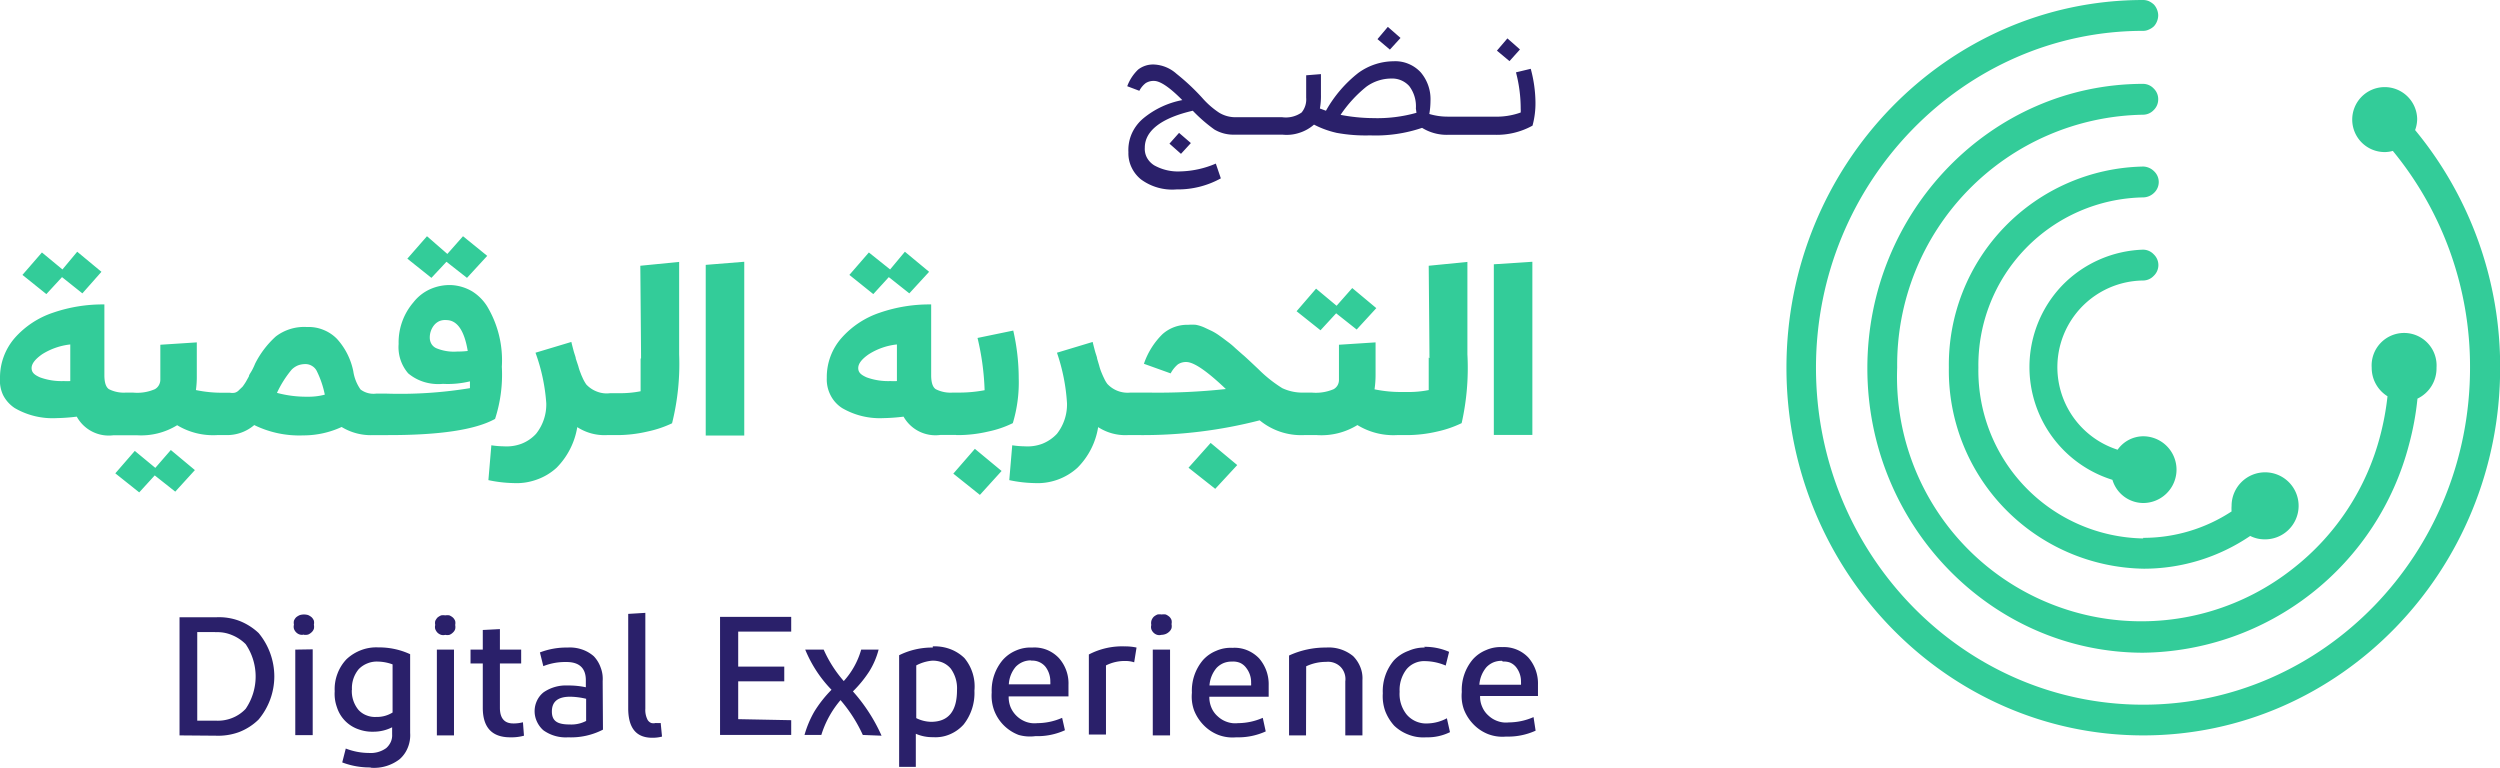 <svg xmlns="http://www.w3.org/2000/svg" viewBox="0 0 169.33 52"><path d="M79.21,9.73,79.86,9l.8.69-.67.73ZM94.86,2.57,94,1.82h0l-.7.83.84.71Zm8.09.78-.85-.75h0l-.71.83.85.71ZM104,6.91a5.76,5.76,0,0,1-.2,1.6,5,5,0,0,1-2.59.62H98.31l0,0h-.18v0a3.19,3.19,0,0,1-1.81-.47,9.79,9.79,0,0,1-3.52.51A10.84,10.84,0,0,1,90.54,9,6.35,6.35,0,0,1,89,8.44,2.77,2.77,0,0,1,88,9a2.73,2.73,0,0,1-1.14.12H83.62a2.53,2.53,0,0,1-1.37-.35,10.39,10.39,0,0,1-1.46-1.27C78.62,8,77.54,8.88,77.54,10a1.27,1.27,0,0,0,.15.69,1.41,1.41,0,0,0,.49.51,3.29,3.29,0,0,0,1.76.41,6.45,6.45,0,0,0,2.41-.53l.34,1h0a6,6,0,0,1-3,.75,3.57,3.57,0,0,1-2.41-.68,2.32,2.32,0,0,1-.65-.84,2.2,2.2,0,0,1-.2-1A2.77,2.77,0,0,1,76.68,9a2.88,2.88,0,0,1,.78-1,5.85,5.85,0,0,1,2.62-1.22c-.86-.87-1.5-1.3-1.92-1.3a1,1,0,0,0-.56.15,1.54,1.54,0,0,0-.43.52l-.82-.31a3,3,0,0,1,.74-1.13,1.65,1.65,0,0,1,1.09-.34A2.45,2.45,0,0,1,79.69,5a14.87,14.87,0,0,1,1.74,1.63,5.67,5.67,0,0,0,1.14,1,2.12,2.12,0,0,0,1.09.31h3.19a1.85,1.85,0,0,0,1.31-.32,1.39,1.39,0,0,0,.31-1V5.1l1-.08V6.41a4.9,4.9,0,0,1-.07.94l.41.15A8.55,8.55,0,0,1,92,4.94a4.1,4.1,0,0,1,2.39-.79,2.3,2.3,0,0,1,1,.17,2.37,2.37,0,0,1,.83.57,2.8,2.8,0,0,1,.67,1.94,5.26,5.26,0,0,1-.08.89,4.33,4.33,0,0,0,1.24.18h3.15A4.84,4.84,0,0,0,103,7.62a2.17,2.17,0,0,0,0-.26,9.71,9.71,0,0,0-.32-2.46l1-.24A9,9,0,0,1,104,6.91Zm-8.1.44a2.26,2.26,0,0,0-.45-1.52,1.55,1.55,0,0,0-1.22-.51,2.88,2.88,0,0,0-1.68.55,8.58,8.58,0,0,0-1.75,1.91A12.14,12.14,0,0,0,93,8h0a9.76,9.76,0,0,0,2.94-.36Z" fill="#2a206a"/><path d="M12.16,49.81v-8h2.46a3.92,3.92,0,0,1,1.56.23,4.05,4.05,0,0,1,1.34.84,4.62,4.62,0,0,1,1.06,2.93,4.56,4.56,0,0,1-1.07,2.93,3.88,3.88,0,0,1-1.33.85,4.11,4.11,0,0,1-1.56.24Zm2.43-7H13.36v6h1.23a2.61,2.61,0,0,0,1.11-.17,2.51,2.51,0,0,0,.94-.63,3.89,3.89,0,0,0,0-4.38,2.8,2.8,0,0,0-.94-.62A2.53,2.53,0,0,0,14.59,42.82Zm6,.17a.53.53,0,0,1-.28,0,.58.58,0,0,1-.25-.15.61.61,0,0,1-.15-.24.53.53,0,0,1,0-.28.63.63,0,0,1,0-.27.7.7,0,0,1,.15-.23,1,1,0,0,1,.25-.15,1,1,0,0,1,.56,0,1,1,0,0,1,.24.15.65.65,0,0,1,.15.23.63.63,0,0,1,0,.27.68.68,0,0,1,0,.28.57.57,0,0,1-.15.23.78.78,0,0,1-.24.16A.86.86,0,0,1,20.6,43Zm.59,1v5.81H20V44Zm3.92,8a5.22,5.22,0,0,1-1.92-.34l.24-.94A4.41,4.41,0,0,0,25,51a1.79,1.79,0,0,0,1.16-.33,1.27,1.27,0,0,0,.31-.42,1.1,1.1,0,0,0,.09-.51v-.48a2.79,2.79,0,0,1-1.27.3,2.71,2.71,0,0,1-1-.16,2.32,2.32,0,0,1-1.47-1.5,2.65,2.65,0,0,1-.15-1.08,2.93,2.93,0,0,1,.18-1.17,2.89,2.89,0,0,1,.62-1,3,3,0,0,1,1-.62,2.88,2.88,0,0,1,1.16-.18,5,5,0,0,1,2.15.46v5.33a2.21,2.21,0,0,1-.16,1,2.05,2.05,0,0,1-.55.78A2.84,2.84,0,0,1,25.11,52Zm-1.27-5.26a2,2,0,0,0,.44,1.35,1.4,1.4,0,0,0,.55.38,1.53,1.53,0,0,0,.67.11,2,2,0,0,0,1.1-.3V45a3.05,3.05,0,0,0-1-.19,1.67,1.67,0,0,0-.7.12,1.69,1.69,0,0,0-.59.39A2,2,0,0,0,23.84,46.74ZM30.16,43a.55.55,0,0,1-.28,0,.64.64,0,0,1-.25-.15.75.75,0,0,1-.15-.24.53.53,0,0,1,0-.28.63.63,0,0,1,0-.27.91.91,0,0,1,.15-.23,1,1,0,0,1,.25-.15.9.9,0,0,1,.28,0,.86.86,0,0,1,.28,0,1,1,0,0,1,.24.15.65.65,0,0,1,.15.23.63.63,0,0,1,0,.27.68.68,0,0,1,0,.28.51.51,0,0,1-.15.23.67.67,0,0,1-.24.16A.66.66,0,0,1,30.16,43Zm.59,1v5.81H29.59V44Zm4.74,5.83a3.2,3.2,0,0,1-.93.11c-1.24,0-1.86-.67-1.86-2v-3h-.83V44h.83V42.67l1.16-.06V44H35.3v.94H33.86v3c0,.7.3,1.06.9,1.06a2.44,2.44,0,0,0,.66-.08Zm5.35-.41a4.72,4.72,0,0,1-2.36.52,2.59,2.59,0,0,1-1.68-.48,1.76,1.76,0,0,1-.43-.58,1.66,1.66,0,0,1,0-1.42,1.56,1.56,0,0,1,.45-.57,2.66,2.66,0,0,1,1.64-.46,5.55,5.55,0,0,1,1.22.12v-.48c0-.82-.45-1.24-1.34-1.23a4,4,0,0,0-1.54.28l-.23-.93a5,5,0,0,1,1.88-.33,2.49,2.49,0,0,1,.94.12,2.35,2.35,0,0,1,.83.47,2.15,2.15,0,0,1,.47.78,2.12,2.12,0,0,1,.13.9Zm-2.25-.35a2.15,2.15,0,0,0,1.11-.24v-1.5a4.92,4.92,0,0,0-1.08-.14c-.83,0-1.24.33-1.24,1S37.78,49.07,38.59,49.07Zm5.12-7.56V48a1.45,1.45,0,0,0,.16.77.52.52,0,0,0,.24.2.61.61,0,0,0,.3,0,2,2,0,0,0,.34,0l.09.92a2.48,2.48,0,0,1-.66.08c-1.09,0-1.63-.66-1.63-2V41.58Zm9.88,7.27v1H48.77v-8h4.82v1H50v2.37h3.12v1H50v2.56Zm4.85,1a9.88,9.88,0,0,0-1.51-2.36,6.66,6.66,0,0,0-1.3,2.36H54.49a7,7,0,0,1,.67-1.59,8.25,8.25,0,0,1,1.16-1.47A8.56,8.56,0,0,1,54.54,44h1.25a8.38,8.38,0,0,0,1.36,2.13A5.33,5.33,0,0,0,58.33,44h1.18a5.31,5.31,0,0,1-.63,1.47,8,8,0,0,1-1.11,1.36,11.58,11.58,0,0,1,1.94,3Zm4.74-6a3,3,0,0,1,1.14.17,2.78,2.78,0,0,1,1,.62A3,3,0,0,1,66,46.78a3.44,3.44,0,0,1-.73,2.29,2.61,2.61,0,0,1-.94.67,2.45,2.45,0,0,1-1.13.19,2.78,2.78,0,0,1-1.17-.23v2.24H60.9V44.38A5,5,0,0,1,63.18,43.86Zm-1.12,1.21v3.65a2.35,2.35,0,0,0,1,.25c1.18,0,1.76-.72,1.76-2.15a2.27,2.27,0,0,0-.42-1.45,1.49,1.49,0,0,0-.57-.42,1.74,1.74,0,0,0-.71-.12A2.82,2.82,0,0,0,62.06,45.07Zm10.07,4.47a4.46,4.46,0,0,1-2,.4A2.78,2.78,0,0,1,69,49.78a2.85,2.85,0,0,1-1.67-1.68,2.91,2.91,0,0,1-.16-1.2,3.2,3.2,0,0,1,.75-2.2,2.48,2.48,0,0,1,.9-.64,2.45,2.45,0,0,1,1.1-.2,2.26,2.26,0,0,1,1,.16,2.34,2.34,0,0,1,.8.55,2.58,2.58,0,0,1,.65,1.83c0,.26,0,.52,0,.77H68.32a1.82,1.82,0,0,0,.13.73,1.81,1.81,0,0,0,1.07,1,1.69,1.69,0,0,0,.74.08,4.22,4.22,0,0,0,1.68-.36Zm-2.26-4.73a1.42,1.42,0,0,0-.58.1,1.46,1.46,0,0,0-.49.33,2,2,0,0,0-.47,1.19h2.81a1.23,1.23,0,0,0,0-.19,1.62,1.62,0,0,0-.33-1,1.15,1.15,0,0,0-1-.41Zm3.88-.4a4.86,4.86,0,0,1,2.42-.55,3.71,3.71,0,0,1,.81.08l-.16,1a1.88,1.88,0,0,0-.57-.09,2.83,2.83,0,0,0-1.34.3v4.68H73.75ZM78.66,43a.53.53,0,0,1-.28,0,.58.58,0,0,1-.25-.15.61.61,0,0,1-.15-.24.53.53,0,0,1,0-.28A.63.63,0,0,1,78,42a.7.7,0,0,1,.15-.23,1,1,0,0,1,.25-.15.86.86,0,0,1,.28,0,.9.9,0,0,1,.28,0,1,1,0,0,1,.24.15.57.57,0,0,1,.15.23.63.63,0,0,1,0,.27.68.68,0,0,1,0,.28.57.57,0,0,1-.15.23.78.78,0,0,1-.24.16A.86.86,0,0,1,78.66,43Zm.59,1v5.81H78.08V44Zm6.48,5.54a4.5,4.5,0,0,1-2,.4,2.71,2.71,0,0,1-1.2-.16,2.8,2.8,0,0,1-1-.66,3,3,0,0,1-.65-1,2.74,2.74,0,0,1-.15-1.2,3.2,3.2,0,0,1,.74-2.2,2.43,2.43,0,0,1,.91-.64,2.4,2.4,0,0,1,1.09-.2,2.23,2.23,0,0,1,1,.16,2.38,2.38,0,0,1,.81.55,2.67,2.67,0,0,1,.65,1.83c0,.26,0,.52,0,.77H81.91a1.83,1.83,0,0,0,.14.73,1.62,1.62,0,0,0,.43.6,1.73,1.73,0,0,0,.64.38,1.65,1.65,0,0,0,.73.08,4.22,4.22,0,0,0,1.68-.36Zm-2.27-4.73a1.48,1.48,0,0,0-.58.1,1.42,1.42,0,0,0-.48.33,2.06,2.06,0,0,0-.48,1.19h2.82a1.21,1.21,0,0,0,0-.19,1.56,1.56,0,0,0-.33-1A1.06,1.06,0,0,0,84,44.9,1.21,1.21,0,0,0,83.46,44.81Zm5,5H87.31V44.4a5.88,5.88,0,0,1,2.51-.54,2.6,2.6,0,0,1,1.83.58,2.22,2.22,0,0,1,.49.75,2,2,0,0,1,.14.88v3.74H91.12V46.15a1.19,1.19,0,0,0-.05-.53,1.15,1.15,0,0,0-.27-.45,1.18,1.18,0,0,0-.45-.28,1.19,1.19,0,0,0-.53-.06,3.13,3.13,0,0,0-1.35.3Zm8-6a4.09,4.09,0,0,1,1.69.34l-.23.93a3.68,3.68,0,0,0-1.38-.3,1.55,1.55,0,0,0-.71.13,1.51,1.51,0,0,0-.57.43,2.3,2.3,0,0,0-.46,1.52,2.22,2.22,0,0,0,.47,1.53A1.73,1.73,0,0,0,96.7,49,2.89,2.89,0,0,0,98,48.65l.21.94a3.44,3.44,0,0,1-1.61.35,2.73,2.73,0,0,1-1.17-.17,2.84,2.84,0,0,1-1-.62,3.16,3.16,0,0,1-.61-1,3,3,0,0,1-.16-1.19,3.23,3.23,0,0,1,.75-2.23,2.56,2.56,0,0,1,1-.65A2.61,2.61,0,0,1,96.51,43.86Zm7.55,5.68a4.5,4.5,0,0,1-2,.4,2.71,2.71,0,0,1-1.2-.16,2.8,2.8,0,0,1-1-.66,3,3,0,0,1-.65-1,2.74,2.74,0,0,1-.15-1.2,3.2,3.2,0,0,1,.74-2.2,2.43,2.43,0,0,1,.91-.64,2.4,2.4,0,0,1,1.09-.2,2.28,2.28,0,0,1,1.77.71,2.67,2.67,0,0,1,.65,1.83c0,.26,0,.52,0,.77h-3.92a1.67,1.67,0,0,0,.14.73,1.62,1.62,0,0,0,.43.6,1.73,1.73,0,0,0,.64.38,1.63,1.63,0,0,0,.73.08,4.22,4.22,0,0,0,1.68-.36Zm-2.27-4.73a1.45,1.45,0,0,0-.58.1,1.42,1.42,0,0,0-.48.33,2.06,2.06,0,0,0-.48,1.19h2.82a1.21,1.21,0,0,0,0-.19,1.56,1.56,0,0,0-.33-1,1.06,1.06,0,0,0-.43-.32A1.21,1.21,0,0,0,101.79,44.81Z" fill="#2a206a"/><path d="M3.14,19.92l-1.62-1.3L2.84,17.1l1.39,1.15,1-1.2,1.64,1.36L5.58,19.87,4.2,18.77Zm7.38,11.77L9.13,30.54,7.81,32.06l1.62,1.29,1.05-1.15,1.39,1.1h0l1.33-1.46-1.63-1.36Zm23-3.31q-2,1.1-7.26,1.09h-.42v0h-.52v0a3.8,3.8,0,0,1-2.18-.55,6.17,6.17,0,0,1-2.61.57,6.91,6.91,0,0,1-3.31-.7,2.83,2.83,0,0,1-1.85.68h-.12v0H14.7A4.69,4.69,0,0,1,12,28.8a4.64,4.64,0,0,1-2.74.68H7.69A2.47,2.47,0,0,1,5.2,28.22a12.62,12.62,0,0,1-1.37.1A5.09,5.09,0,0,1,1,27.64a2.31,2.31,0,0,1-.79-.88A2.33,2.33,0,0,1,0,25.6a4.09,4.09,0,0,1,1-2.71,6,6,0,0,1,2.59-1.71,10.32,10.32,0,0,1,3.48-.56v4.79c0,.49.1.81.31.95a2.22,2.22,0,0,0,1.16.23H9a3,3,0,0,0,1.49-.23.7.7,0,0,0,.27-.27.75.75,0,0,0,.1-.38V23.35l2.47-.16v2.23a6.71,6.71,0,0,1-.06,1,8.59,8.59,0,0,0,1.89.18l.09,0h.32a.91.91,0,0,0,.33,0,.59.59,0,0,0,.29-.18l.24-.23a4,4,0,0,0,.23-.34l.2-.36c0-.1.12-.24.22-.43a4.43,4.43,0,0,0,.2-.43,6.28,6.28,0,0,1,1.4-1.84,3.16,3.16,0,0,1,2.11-.64,2.63,2.63,0,0,1,1.11.19,2.66,2.66,0,0,1,.93.62,4.61,4.61,0,0,1,1.1,2.19,2.87,2.87,0,0,0,.49,1.23,1.45,1.45,0,0,0,1.06.28h.68a29.12,29.12,0,0,0,5.67-.37c0-.16,0-.31,0-.46v0A6.37,6.37,0,0,1,30,26a3.31,3.31,0,0,1-1.25-.12,3.09,3.09,0,0,1-1.1-.59A2.71,2.71,0,0,1,27,23.3a4.16,4.16,0,0,1,1-2.82,3,3,0,0,1,1.15-.9,3.24,3.24,0,0,1,1.44-.27,3.1,3.1,0,0,1,1.4.43,3.2,3.2,0,0,1,1,1,7.11,7.11,0,0,1,1,4.1A9.71,9.71,0,0,1,33.53,28.38Zm-1.84-4.61c-.23-1.39-.72-2.09-1.45-2.09a1,1,0,0,0-.47.07,1,1,0,0,0-.37.29,1.33,1.33,0,0,0-.28.84.84.84,0,0,0,.11.41.74.74,0,0,0,.32.29,3.1,3.1,0,0,0,1.44.23A5.37,5.37,0,0,0,31.69,23.77ZM4.76,23.33a4.5,4.5,0,0,0-1.9.66c-.47.33-.72.64-.72.94s.19.46.57.63a4.26,4.26,0,0,0,1.62.25h0a3.09,3.09,0,0,0,.43,0ZM22,26.73a6.49,6.49,0,0,0-.54-1.59.83.83,0,0,0-.32-.35.84.84,0,0,0-.46-.13,1.43,1.43,0,0,0-.5.09,1.34,1.34,0,0,0-.42.28,7.07,7.07,0,0,0-1,1.58,7.63,7.63,0,0,0,2.07.26h0A4.2,4.2,0,0,0,22,26.73Zm8.24-9,1.39,1.09L33,17.33,31.36,16l-1.06,1.2L28.92,16l-1.33,1.52,1.63,1.3Zm13.15,6.57c0,1,0,1.73,0,2.2a7,7,0,0,1-1.52.13h-.53a1.8,1.8,0,0,1-.89-.1,1.92,1.92,0,0,1-.74-.49,2.88,2.88,0,0,1-.22-.38c-.06-.14-.12-.26-.16-.38a3.38,3.38,0,0,1-.16-.48L39,24.29c0-.1-.09-.3-.16-.57s-.12-.46-.14-.56l-2.43.73A12.52,12.52,0,0,1,37,27.31a3.18,3.18,0,0,1-.69,2.07,2.62,2.62,0,0,1-1,.68,2.87,2.87,0,0,1-1.2.17,5.81,5.81,0,0,1-.83-.07l-.2,2.36a8.87,8.87,0,0,0,1.7.2h0a4,4,0,0,0,1.56-.23,3.91,3.91,0,0,0,1.36-.81,5.08,5.08,0,0,0,1.4-2.75,3.38,3.38,0,0,0,2,.54h.6v0h.08a9.07,9.07,0,0,0,2.07-.24,7.46,7.46,0,0,0,1.67-.56A16.59,16.59,0,0,0,46,24V17.74L43.37,18Q43.42,23.71,43.42,24.26Zm4.41,5.2h2.61V17.73l-2.61.21ZM60.2,18.77l1.39,1.1,1.34-1.46-1.64-1.36-1,1.2L58.85,17.1l-1.32,1.52,1.62,1.3Zm4.55,10.69H63.69a2.48,2.48,0,0,1-2.49-1.24,12.44,12.44,0,0,1-1.36.1,5.07,5.07,0,0,1-2.8-.68,2.23,2.23,0,0,1-.79-.88A2.33,2.33,0,0,1,56,25.6a4,4,0,0,1,1-2.71,6,6,0,0,1,2.59-1.71,10.28,10.28,0,0,1,3.48-.56v4.79c0,.49.1.81.31.95a2.2,2.2,0,0,0,1.16.23h.33a9.26,9.26,0,0,0,1.82-.16,17.54,17.54,0,0,0-.48-3.54l2.42-.5A14.55,14.55,0,0,1,69,25.61a9.55,9.55,0,0,1-.4,3.05,7,7,0,0,1-1.67.57,9,9,0,0,1-2.07.24h-.08Zm-4-6.13a4.41,4.41,0,0,0-1.9.66c-.48.33-.72.64-.72.94s.19.46.57.63a4.26,4.26,0,0,0,1.62.25h0a3.09,3.09,0,0,0,.43,0Zm5.28,7.07Zm-1.46,1.68,1.8,1.44,1.47-1.62-1.81-1.5Zm15.93-.4,1.81,1.43L83.8,31.5,82,30Zm10-10.46,1.39,1.1h0l1.33-1.45-1.63-1.36-1.06,1.2-1.39-1.16-1.32,1.53,1.62,1.29Zm6.27,3c0,1,0,1.73,0,2.2a7,7,0,0,1-1.52.13H95a8.74,8.74,0,0,1-1.9-.18,6.73,6.73,0,0,0,.07-1V23.19l-2.48.16v2.36a.73.73,0,0,1-.09.38.7.7,0,0,1-.27.27,3.06,3.06,0,0,1-1.49.23h-.5a3.21,3.21,0,0,1-1.49-.3A9,9,0,0,1,85.23,25l-.51-.48c-.27-.25-.45-.42-.54-.49l-.51-.45a5.16,5.16,0,0,0-.54-.45c-.11-.08-.27-.21-.5-.37a3.87,3.87,0,0,0-.55-.34l-.51-.24A2.62,2.62,0,0,0,81,22a3,3,0,0,0-.52,0,2.51,2.51,0,0,0-1.75.64,5.13,5.13,0,0,0-1.25,2l1.81.65a2.06,2.06,0,0,1,.49-.61,1,1,0,0,1,.57-.16c.51,0,1.4.61,2.68,1.83a42.81,42.81,0,0,1-5.31.24H76.57A1.87,1.87,0,0,1,75,26a2.08,2.08,0,0,1-.22-.38c-.07-.14-.12-.26-.17-.38a3.38,3.38,0,0,1-.16-.48l-.14-.47c0-.1-.09-.3-.16-.57s-.12-.46-.14-.56l-2.42.73a12.9,12.9,0,0,1,.68,3.42,3.22,3.22,0,0,1-.68,2.07,2.74,2.74,0,0,1-1,.68,2.85,2.85,0,0,1-1.19.17,6,6,0,0,1-.84-.07l-.2,2.36a8.87,8.87,0,0,0,1.7.2h0a4,4,0,0,0,1.57-.23,4,4,0,0,0,1.35-.81,5,5,0,0,0,1.4-2.75,3.38,3.38,0,0,0,2,.54h.84a31.64,31.64,0,0,0,8.1-1,4.42,4.42,0,0,0,3,1h.88a4.64,4.64,0,0,0,2.74-.68,4.67,4.67,0,0,0,2.68.68h.56v0h.08a9.09,9.09,0,0,0,2.08-.24A7.46,7.46,0,0,0,99,28.66,17,17,0,0,0,99.39,24V17.74L96.77,18Q96.82,23.71,96.82,24.26Zm4.41-6.32V29.46h2.61V17.73Z" fill="#3c9"/><path d="M145.88,6a1,1,0,0,1,.3.73,1,1,0,0,1-.3.72,1,1,0,0,1-.72.32A16.94,16.94,0,0,0,128.5,24.9a16.55,16.55,0,0,0,26.82,13.6,16.76,16.76,0,0,0,5.9-9,18.32,18.32,0,0,0,.49-2.66,2.27,2.27,0,0,1-1.07-1.94,2.2,2.2,0,1,1,4.39,0A2.27,2.27,0,0,1,163.74,27a19.22,19.22,0,0,1-.57,3.1,18.85,18.85,0,0,1-18,14.11h0c-10.3,0-18.69-8.65-18.69-19.27s8.39-19.26,18.69-19.26A1,1,0,0,1,145.88,6Zm-.72,30.47A11.37,11.37,0,0,1,134,24.9a11.37,11.37,0,0,1,11.18-11.53,1.08,1.08,0,0,0,.72-.31,1,1,0,0,0,0-1.46,1.09,1.09,0,0,0-.72-.32A13.43,13.43,0,0,0,132,24.9a13.42,13.42,0,0,0,13.21,13.62,12.83,12.83,0,0,0,7.2-2.22,2.14,2.14,0,0,0,.94.23,2.27,2.27,0,1,0-2.2-2.26,2.33,2.33,0,0,0,0,.37A10.9,10.9,0,0,1,145.16,36.43ZM163.58,8.81a2.19,2.19,0,0,0,.14-.77,2.2,2.2,0,1,0-2.19,2.26,2,2,0,0,0,.54-.08,23,23,0,0,1,5.23,14.69c0,12.58-9.93,22.82-22.14,22.82S123,37.49,123,24.91,133,2.09,145.16,2.09a.86.86,0,0,0,.39-.09,1.11,1.11,0,0,0,.34-.22,1.08,1.08,0,0,0,.21-.34,1.1,1.1,0,0,0,.08-.4,1.09,1.09,0,0,0-.08-.39,1.08,1.08,0,0,0-.21-.34,1.36,1.36,0,0,0-.34-.23,1,1,0,0,0-.39-.08C131.84,0,121,11.18,121,24.91s10.85,24.9,24.17,24.9,24.17-11.17,24.17-24.9A25.15,25.15,0,0,0,163.58,8.81ZM143.43,30.46A5.87,5.87,0,0,1,145.16,19a1,1,0,0,0,.72-.32,1,1,0,0,0,0-1.45,1,1,0,0,0-.72-.32,8,8,0,0,0-5.48,2.42,8,8,0,0,0,3.4,13.17,2.19,2.19,0,0,0,2.08,1.57,2.26,2.26,0,0,0,0-4.52A2.14,2.14,0,0,0,143.43,30.46Z" fill="#3c9"/></svg>